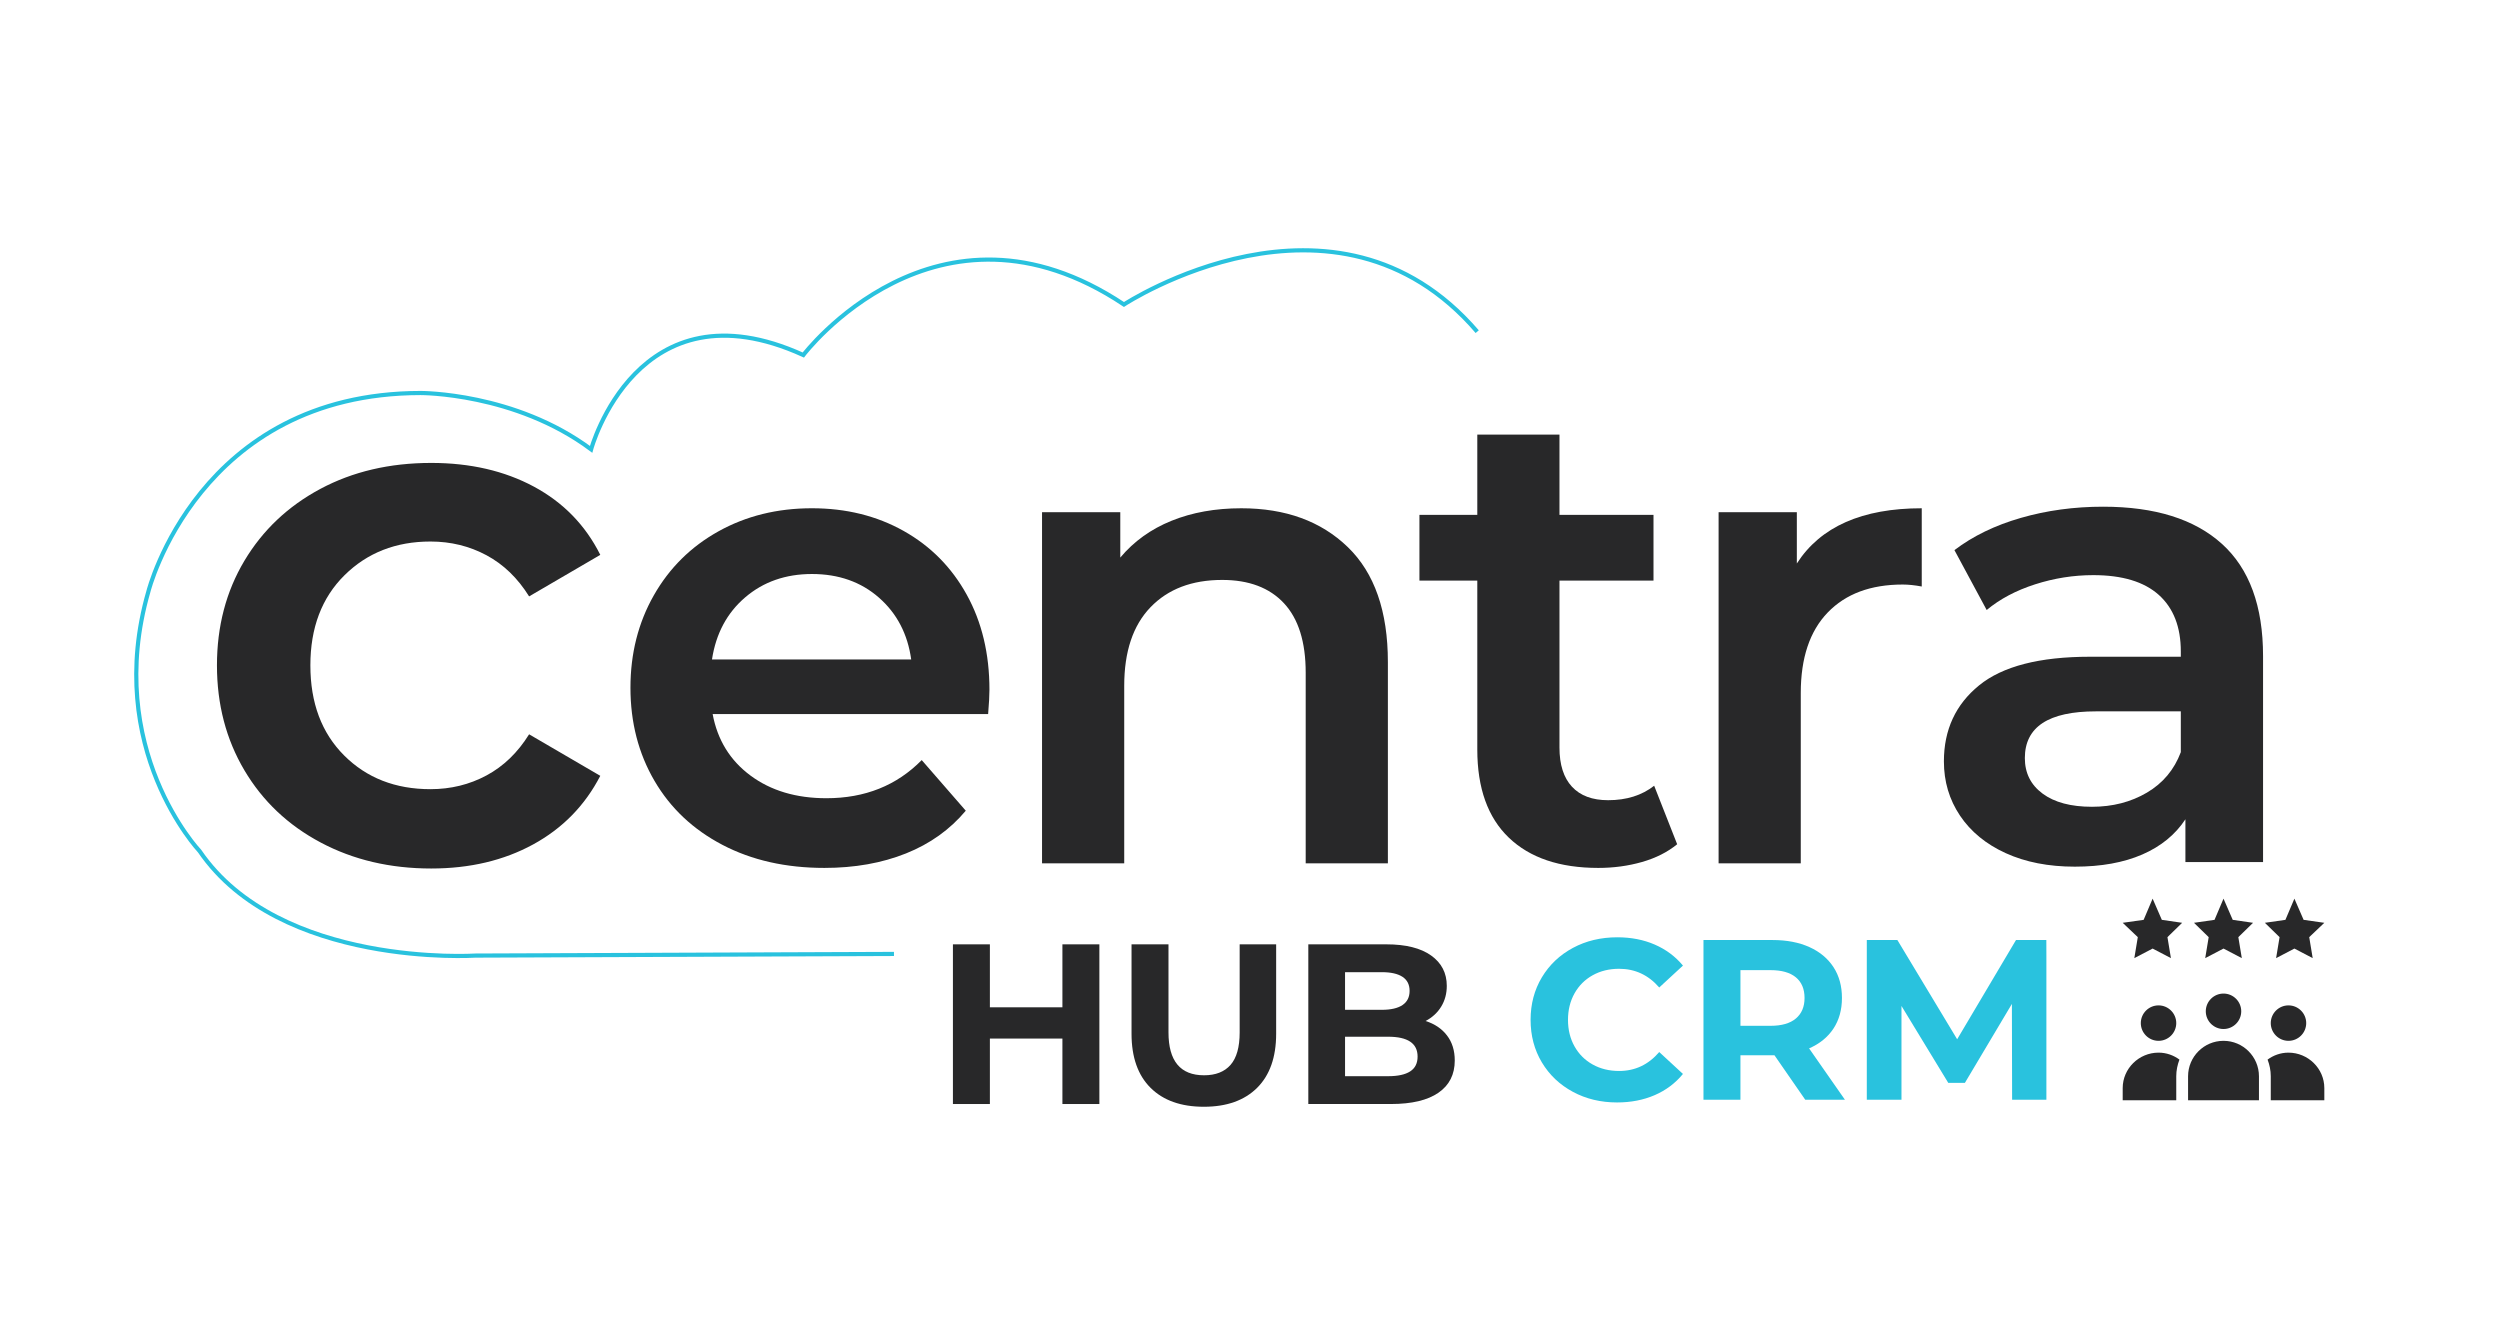<?xml version="1.0" encoding="UTF-8"?>
<!DOCTYPE svg PUBLIC "-//W3C//DTD SVG 1.1//EN" "http://www.w3.org/Graphics/SVG/1.1/DTD/svg11.dtd">
<!-- Creator: CorelDRAW 2019 (64-Bit) -->
<svg xmlns="http://www.w3.org/2000/svg" xml:space="preserve" width="31.25in" height="16.667in" version="1.1" style="shape-rendering:geometricPrecision; text-rendering:geometricPrecision; image-rendering:optimizeQuality; fill-rule:evenodd; clip-rule:evenodd"
viewBox="0 0 31250 16666.66"
 xmlns:xlink="http://www.w3.org/1999/xlink"
 xmlns:xodm="http://www.corel.com/coreldraw/odm/2003">
 <defs>
  <style type="text/css">
   <![CDATA[
    .str0 {stroke:#29C2DE;stroke-width:52.08;stroke-miterlimit:22.926}
    .fil0 {fill:none}
    .fil4 {fill:#282829}
    .fil1 {fill:#29C2DE}
    .fil2 {fill:#282829;fill-rule:nonzero}
    .fil3 {fill:#29C2DE;fill-rule:nonzero}
   ]]>
  </style>
   <mask id="id0">
  <linearGradient id="id1" gradientUnits="userSpaceOnUse" x1="-2214.34" y1="-3286.51" x2="11812.13" y2="12341.3">
   <stop offset="0" style="stop-opacity:1; stop-color:white"/>
   <stop offset="1" style="stop-opacity:0; stop-color:white"/>
  </linearGradient>
    <rect style="fill:url(#id1)" x="1682.65" y="3134.29" width="17726.63" height="8854.74"/>
   </mask>
 </defs>
 <g id="Layer_x0020_1">
  <rect class="fil0" y="-0.01" width="31250" height="16666.67"/>
  <path class="fil1" style="mask:url(#id0)" d="M19405.34 11943.36l-12861.22 0c0,0 -3023.01,403.41 -4053.12,-1298.3 0,0 -2072.2,-2460.28 435.2,-4918.05 0,0 2104.54,-1811.56 4462.61,-110.41 0,0 504.48,-2077.83 2652.75,-1178.93 0,0 1612.5,-2163.93 4007.79,-631.73 0,0 3443.36,-2224.17 5125.37,1446.21l230.61 6691.21z"/>
  <g id="_1513203502960">
   <path class="fil2" d="M4009.41 10531.63c-407.76,-216.24 -726.1,-517.34 -954.65,-903.54 -228.61,-386.19 -342.85,-823.37 -342.85,-1311.43 0,-488.07 114.24,-923.59 342.85,-1306.9 228.55,-383.01 545.27,-682.64 950.05,-899.05 404.61,-216.17 866.48,-324.32 1385.63,-324.32 488.01,0 915.85,98.99 1283.57,296.48 367.54,197.85 644.11,482.11 829.54,852.72l-889.74 519.13c-142.21,-228.66 -319.83,-400.05 -532.95,-514.48 -213.13,-114.24 -446.44,-171.4 -699.81,-171.4 -432.52,0 -790.96,140.51 -1075.05,421.72 -284.27,281.2 -426.38,656.57 -426.38,1126.11 0,469.58 140.51,845 421.71,1126 281.1,281.31 640.93,421.76 1079.71,421.76 253.37,0 486.69,-57.09 699.81,-171.52 213.13,-114.18 390.74,-285.64 532.95,-514.36l889.74 519.09c-191.61,370.59 -471.31,656.57 -838.81,857.21 -367.71,200.88 -792.35,301.25 -1274.3,301.25 -512.99,0 -973.26,-107.98 -1381.03,-324.45z"/>
   <path class="fil2" d="M9314.81 7466.76c-227.4,194.57 -365.71,453.48 -415.05,776.65l2490.26 0c-43.94,-317.61 -178.06,-575.3 -402.61,-772.62 -224.78,-197.26 -504.22,-295.91 -838.43,-295.91 -328.69,0 -606.91,97.5 -834.19,291.88zm3036.81 1458.84l-3443.59 0c60.16,323.28 217.79,579.35 472.54,768.28 254.8,189.22 571.17,283.72 949.22,283.72 482.13,0 879.41,-158.98 1191.74,-476.69l550.65 632.81c-197.19,235.62 -446.68,413.83 -747.85,534.23 -301.4,120.53 -641.1,180.83 -1019.15,180.83 -482.17,0 -906.87,-95.88 -1273.92,-287.7 -367.16,-191.74 -650.58,-458.76 -850.57,-801.28 -200.07,-342.41 -300.02,-730.04 -300.02,-1163.02 0,-427.23 97.16,-812.16 291.77,-1154.67 194.4,-342.37 464.36,-609.54 809.6,-801.23 345.07,-191.76 734.04,-287.77 1166.94,-287.77 427.36,0 809.56,94.56 1146.54,283.49 336.98,189.16 599.93,455.05 788.92,797.35 189.04,342.3 283.63,738.3 283.63,1187.48 0,71.4 -5.54,172.67 -16.46,304.17z"/>
   <path class="fil2" d="M16847.01 6838.04c334.31,323.32 501.49,802.79 501.49,1438.22l0 2514.99 -1027.35 0 0 -2383.39c0,-383.46 -90.45,-672.61 -271.28,-867.14 -180.77,-194.44 -438.39,-291.81 -772.54,-291.81 -378.05,0 -676.76,113.81 -895.79,341.13 -219.28,227.4 -328.75,554.7 -328.75,982.17l0 2219.04 -1027.29 0 0 -4388.69 978.08 0 0 566.97c169.61,-202.65 383.35,-356.13 640.98,-460.21 257.39,-104.04 547.82,-156.21 871.14,-156.21 553.43,0 997.17,161.7 1331.31,484.92z"/>
   <path class="fil2" d="M20964.61 10552.88c-120.57,98.65 -267.13,172.5 -439.67,221.91 -172.55,49.27 -354.68,74 -546.61,74 -482.11,0 -854.63,-126 -1117.71,-378.02 -263.06,-252.09 -394.38,-619.18 -394.38,-1101.42l0 -2112.07 -723.33 0 0 -821.98 723.33 0 0 -1002.6 1027.22 0 0 1002.6 1175.27 0 0 821.98 -1175.27 0 0 2087.48c0,213.72 52.11,376.77 156.04,488.9 104.1,112.41 254.92,168.56 452.18,168.56 230.28,0 421.78,-60.2 575.37,-180.77l287.57 731.42z"/>
   <path class="fil2" d="M24021.86 6353.12l0 978.02c-87.76,-16.36 -167.22,-24.63 -238.15,-24.63 -400.26,0 -712.55,116.52 -937.07,349.33 -224.74,232.96 -337,568.42 -337,1006.65l0 2128.77 -1027.18 0 0 -4388.69 977.97 0 0 641c295.67,-460.27 816.5,-690.44 1561.43,-690.44z"/>
   <path class="fil2" d="M26289.46 6333.56c647.15,0 1142,154.93 1484.74,464.77 342.75,309.83 514.02,777.33 514.02,1402.5l0 2574.68 -970.52 0 0 -534.68c-126.11,191.93 -305.69,338.64 -538.73,440.08 -233.26,101.46 -514.23,152.18 -843.34,152.18 -328.9,0 -616.91,-56.2 -863.58,-168.63 -246.89,-112.41 -437.33,-268.7 -571.74,-468.88 -134.41,-200.15 -201.52,-426.36 -201.52,-678.62 0,-394.85 146.77,-711.55 440.1,-950.09 293.33,-238.54 755.37,-357.83 1386.12,-357.83l1135.18 0 0 -65.8c0,-307.09 -92.02,-542.9 -275.65,-707.42 -183.63,-164.52 -456.5,-246.76 -818.42,-246.76 -246.89,0 -489.52,38.39 -728.1,115.14 -238.58,76.8 -440.1,183.73 -604.55,320.83l-403.04 -748.57c230.28,-175.48 507.2,-309.83 830.78,-403.05 323.58,-93.22 666.33,-139.85 1028.25,-139.85zm-139.74 3750.98c257.54,0 486.54,-58.94 686.78,-176.85 200.24,-117.91 341.26,-286.53 423.7,-505.88l0 -510.01 -1061.26 0c-592.19,0 -888.29,194.68 -888.29,584.04 0,186.46 73.92,334.5 221.97,444.19 148.05,109.69 353.82,164.52 617.11,164.52z"/>
  </g>
  <path class="fil0 str0" d="M11174.68 11924.05l-5230.51 20.56c0,0 -2447.26,159.17 -3449.24,-1306.06 0,0 -1207.72,-1278.22 -639.57,-3246.72 0,0 623.67,-2476.43 3401.46,-2479.41 0,0 1180.64,-5.3 2132,704.19 0,0 576.37,-2122.92 2652.75,-1178.93 0,0 1661.42,-2193.56 4007.79,-631.73 0,0 2638.04,-1729.84 4415.81,339.6"/>
  <polygon class="fil2" points="13742.18,11804.08 13742.18,13800.07 13280.2,13800.07 13280.2,12981.86 12373.48,12981.86 12373.48,13800.07 11911.51,13800.07 11911.51,11804.08 12373.48,11804.08 12373.48,12591.12 13280.2,12591.12 13280.2,11804.08 "/>
  <path class="fil2" d="M14382.24 13597.76c-158.76,-157.8 -238.05,-383.2 -238.05,-675.89l0 -1117.8 461.93 0 0 1100.69c0,357.46 148.2,536.08 444.72,536.08 144.49,0 254.69,-43.28 330.82,-129.69 75.96,-86.55 114.14,-222.01 114.14,-406.4l0 -1100.69 456.09 0 0 1117.8c0,292.69 -79.43,518.09 -238.03,675.89 -158.74,157.74 -380.69,236.54 -665.73,236.54 -285.21,0 -507.16,-78.8 -665.9,-236.54z"/>
  <path class="fil2" d="M17627.01 13392.35c61.99,-39.96 92.87,-101.65 92.87,-185.33 0,-165.3 -122.7,-248.15 -367.88,-248.15l-538.94 0 0 493.35 538.94 0c121.63,0 213.23,-19.94 275.01,-59.88zm-813.95 -1240.37l0 470.54 459.06 0c114.18,0 200.45,-19.92 259.67,-59.86 58.8,-39.9 88.19,-98.95 88.19,-176.85 0,-77.9 -29.39,-136.33 -88.19,-175.29 -59.22,-39.05 -145.49,-58.54 -259.67,-58.54l-459.06 0zm1274.5 791.41c64.76,84.46 96.93,188.61 96.93,312.14 0,175 -67.74,309.43 -203.86,403.37 -135.91,94.18 -334.01,141.17 -594.32,141.17l-1032.33 0 0 -1995.99 975.24 0c243.27,0 430.09,46.67 560.24,139.82 130.37,93.18 195.34,219.58 195.34,379.26 0,96.88 -23.43,183.39 -69.87,259.46 -46.65,76.02 -111.62,135.95 -195.13,179.62 113.75,36.17 203.22,96.5 267.76,181.15z"/>
  <g id="_1513203500176">
   <path class="fil3" d="M19661.28 13647.8c-164.24,-88.34 -293.75,-210.85 -387.91,-367.76 -93.94,-156.8 -141.02,-334.04 -141.02,-531.8 0,-197.68 47.07,-374.98 141.02,-531.72 94.16,-156.93 223.67,-279.54 387.91,-367.88 164.24,-88.38 349.35,-132.56 554.49,-132.56 172.97,0 329.33,30.35 469.07,91.24 139.95,60.86 257.11,148.3 352.12,262.33l-296.52 273.77c-135.06,-155.87 -302.06,-233.81 -501.87,-233.81 -123.55,0 -233.68,27.07 -330.82,81.16 -96.93,54.21 -172.33,129.73 -226.65,226.72 -54.11,96.94 -81.16,207.25 -81.16,330.76 0,123.57 27.06,233.83 81.16,330.71 54.32,97.05 129.73,172.5 226.65,226.72 97.14,54.21 207.27,81.29 330.82,81.29 199.81,0 366.82,-78.84 501.87,-236.6l296.52 273.73c-95.01,115.9 -212.81,204.24 -353.61,265.12 -140.59,60.8 -297.37,91.22 -470.35,91.22 -203.43,0 -387.48,-44.12 -551.72,-132.63z"/>
   <path class="fil3" d="M22448.43 12216.52c-72.21,-59.88 -177.87,-89.96 -316.33,-89.96l-376.62 0 0 695.81 376.62 0c138.46,0 244.12,-30.4 316.33,-91.32 72.22,-60.71 108.43,-146.22 108.43,-256.52 0,-112.2 -36.21,-198.13 -108.43,-258.01zm116.95 1529.67l-384.93 -555.94 -424.98 0 0 555.94 -462.04 0 0 -1996.04 864.22 0c176.59,0 330.18,29.63 460.55,88.49 130.15,58.92 230.27,142.62 300.78,251.02 70.3,108.21 105.44,236.6 105.44,384.86 0,148.32 -35.78,276.05 -106.72,383.41 -71.36,107.53 -172.76,189.71 -303.98,246.7l447.77 641.55 -496.12 0z"/>
   <polygon class="fil3" points="25151.43,13746.2 25148.67,12548.67 24561.37,13535.29 24353.04,13535.29 23768.51,12574.29 23768.51,13746.2 23335.02,13746.2 23335.02,11750.16 23717.17,11750.16 24464.44,12990.72 25200,11750.16 25579.18,11750.16 25579.81,11938.47 25579.81,13746.2 "/>
  </g>
  <g id="_1513203493584">
   <path class="fil4" d="M27572.38 12640.96c0,122.15 99.38,221.52 221.52,221.52 122.14,0 221.52,-99.37 221.52,-221.52 0,-122.14 -99.38,-221.52 -221.52,-221.52 -122.14,0 -221.52,99.38 -221.52,221.52zm0 0z"/>
   <path class="fil4" d="M27793.9 13010.17c-244.31,0 -443.04,198.73 -443.04,443.04l0 300.28 886.08 0 0 -300.28c0,-244.31 -198.73,-443.04 -443.04,-443.04zm0 0z"/>
   <path class="fil4" d="M27203.18 12788.65c0,-122.14 -99.38,-221.52 -221.52,-221.52 -122.14,0 -221.52,99.38 -221.52,221.52 0,122.15 99.38,221.52 221.52,221.52 122.14,0 221.52,-99.37 221.52,-221.52zm0 0z"/>
   <path class="fil4" d="M28827.65 12788.65c0,-122.14 -99.38,-221.52 -221.52,-221.52 -122.14,0 -221.52,99.38 -221.52,221.52 0,122.15 99.38,221.52 221.52,221.52 122.14,0 221.52,-99.37 221.52,-221.52zm0 0z"/>
   <path class="fil4" d="M26907.82 11233.09l-112.34 264.84 -261.78 36.92 188.81 179.35 -43.42 262.21 228.73 -119.55 228.73 119.55 -43.42 -262.21 183.89 -179.35 -254.11 -36.92 -115.09 -264.84zm0 0z"/>
   <path class="fil4" d="M27908.98 11497.93l-115.09 -264.84 -112.33 264.84 -256.86 36.92 183.89 179.35 -43.42 262.21 228.73 -119.55 228.73 119.55 -43.42 -262.21 183.89 -179.35 -254.11 -36.92zm0 0z"/>
   <path class="fil4" d="M28679.97 11233.09l-112.33 264.84 -256.86 36.92 183.89 179.35 -43.42 262.21 228.73 -119.55 228.73 119.55 -43.42 -262.21 188.81 -179.35 -259.04 -36.92 -115.09 -264.84zm0 0z"/>
   <path class="fil4" d="M28606.13 13157.84c-98.15,0 -187.96,32.94 -261.38,86.94 24.71,65.05 39.86,134.81 39.86,208.43l0 300.28 669.48 0 0 -152.6c0,-244.69 -203.27,-443.04 -447.96,-443.04zm0 0z"/>
   <path class="fil4" d="M26533.7 13600.88l0 152.6 669.48 0 0 -300.28c0,-73.61 15.15,-143.37 39.86,-208.43 -73.42,-54 -163.24,-86.94 -261.38,-86.94 -244.69,0 -447.96,198.35 -447.96,443.04zm0 0z"/>
  </g>
 </g>
</svg>
